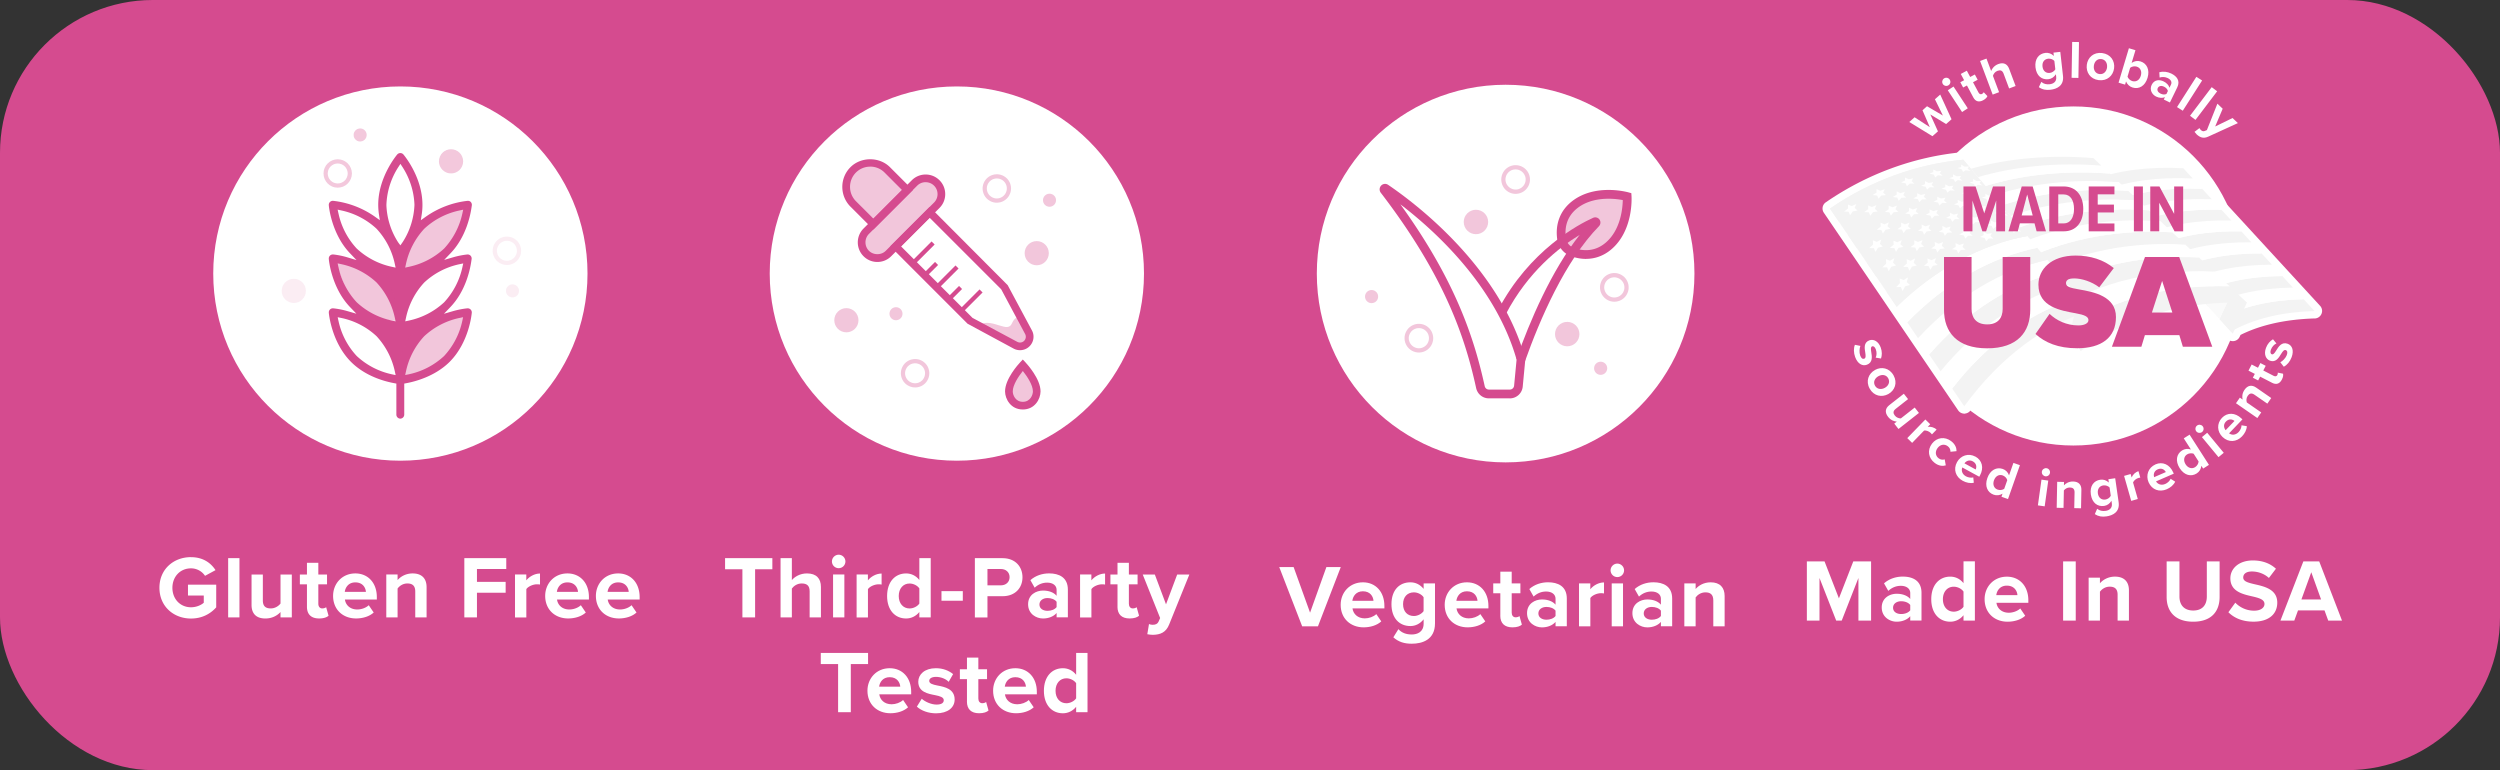 <svg xmlns="http://www.w3.org/2000/svg" id="Layer_1" data-name="Layer 1" viewBox="0 0 655.14 201.82"><rect x="0" y="0" width="655.14" height="201.82" fill="#333333" stroke="none"/><defs><style>.cls-2{opacity:.32}.cls-4,.cls-5,.cls-6,.cls-7,.cls-8{stroke-width:0}.cls-5{fill:#d54b8f}.cls-6{fill:#8d8d8c}.cls-7{fill:#806fa9}.cls-8{fill:#fff}</style></defs><rect width="655.14" height="201.82" class="cls-5" rx="40.05" ry="40.05"/><g class="cls-2"><path d="m112.6 67.09 13.52 5.7 2.74 11.6-6.48-1.33-6.76-5.61-3.02-10.36z" class="cls-7"/></g><g class="cls-2"><path d="m129.23 69.32.4-4.02 5.99-7.51 7.49-4.66h4.66l-1.55 4.04-2.56 6.76-4.29 2.92-6.31 3.11-3.83-.64z" class="cls-7"/></g><g class="cls-2"><path d="m146.58 81.41-7.36.72-6.95 5.6-3.04 7.26.39 3.41 4.72-.67 4.94-2.62 4.14-2.71 2.13-4.67 1.4-4.67-.37-1.65z" class="cls-7"/></g><path d="m341.24 164.13-6.01-15.53H339l4.31 11.95 4.28-11.95h3.77l-5.98 15.53h-4.15ZM357.16 152.6c3.35 0 5.63 2.51 5.63 6.19v.65h-8.36c.19 1.42 1.33 2.61 3.24 2.61 1.05 0 2.28-.42 3-1.12l1.3 1.91c-1.14 1.05-2.89 1.56-4.63 1.56-3.42 0-6.01-2.3-6.01-5.91 0-3.26 2.4-5.89 5.82-5.89Zm-2.77 4.84h5.54c-.07-1.07-.81-2.49-2.77-2.49-1.84 0-2.63 1.37-2.77 2.49ZM366.45 164.87c.91 1 2.1 1.4 3.52 1.4s3.1-.63 3.1-2.84v-1.14c-.88 1.12-2.09 1.77-3.47 1.77-2.82 0-4.96-1.98-4.96-5.73s2.12-5.73 4.96-5.73c1.35 0 2.56.58 3.47 1.72v-1.44h2.98v10.48c0 4.28-3.31 5.33-6.08 5.33-1.93 0-3.45-.44-4.84-1.68l1.33-2.14Zm6.61-8.36c-.49-.75-1.56-1.28-2.54-1.28-1.68 0-2.84 1.16-2.84 3.1s1.16 3.1 2.84 3.1c.98 0 2.05-.56 2.54-1.28v-3.63ZM384.42 152.6c3.35 0 5.63 2.51 5.63 6.19v.65h-8.36c.19 1.42 1.33 2.61 3.24 2.61 1.05 0 2.28-.42 3-1.12l1.3 1.91c-1.14 1.05-2.89 1.56-4.63 1.56-3.42 0-6.01-2.3-6.01-5.91 0-3.26 2.4-5.89 5.82-5.89Zm-2.77 4.84h5.54c-.07-1.07-.81-2.49-2.77-2.49-1.84 0-2.63 1.37-2.77 2.49ZM393.17 161.33v-5.87h-1.86v-2.58h1.86v-3.07h2.98v3.07h2.28v2.58h-2.28v5.08c0 .7.37 1.23 1.02 1.23.44 0 .86-.16 1.02-.33l.63 2.24c-.44.4-1.23.72-2.47.72-2.07 0-3.19-1.07-3.19-3.07ZM407.64 164.13v-1.16c-.77.91-2.1 1.44-3.56 1.44-1.79 0-3.91-1.21-3.91-3.73s2.12-3.59 3.91-3.59c1.49 0 2.82.47 3.56 1.37v-1.56c0-1.14-.98-1.89-2.47-1.89-1.21 0-2.33.44-3.28 1.33l-1.12-1.98c1.37-1.21 3.14-1.77 4.91-1.77 2.56 0 4.91 1.02 4.91 4.26v7.26h-2.96Zm0-4.1c-.49-.65-1.42-.98-2.38-.98-1.16 0-2.12.63-2.12 1.7s.96 1.65 2.12 1.65c.95 0 1.89-.33 2.38-.98v-1.4ZM413.79 164.13v-11.25h2.96v1.54c.79-1 2.19-1.79 3.59-1.79v2.89c-.21-.05-.49-.07-.81-.07-.98 0-2.28.54-2.77 1.26v7.43h-2.96ZM422.06 149.46c0-.98.82-1.77 1.77-1.77s1.77.79 1.77 1.77-.79 1.77-1.77 1.77-1.77-.79-1.77-1.77Zm.3 14.67v-11.25h2.96v11.25h-2.96ZM435.25 164.13v-1.16c-.77.91-2.1 1.44-3.56 1.44-1.79 0-3.91-1.21-3.91-3.73s2.12-3.59 3.91-3.59c1.49 0 2.82.47 3.56 1.37v-1.56c0-1.14-.98-1.89-2.47-1.89-1.21 0-2.33.44-3.28 1.33l-1.12-1.98c1.37-1.21 3.14-1.77 4.91-1.77 2.56 0 4.91 1.02 4.91 4.26v7.26h-2.96Zm0-4.1c-.49-.65-1.42-.98-2.38-.98-1.16 0-2.12.63-2.12 1.7s.96 1.65 2.12 1.65c.95 0 1.89-.33 2.38-.98v-1.4ZM448.98 164.13v-6.8c0-1.56-.81-2.1-2.07-2.1-1.16 0-2.07.65-2.56 1.33v7.57h-2.96v-11.25h2.96v1.47c.72-.86 2.1-1.75 3.94-1.75 2.47 0 3.66 1.4 3.66 3.59v7.94h-2.96Z" class="cls-8"/><circle cx="250.75" cy="71.69" r="49.04" class="cls-8"/><g class="cls-2"><circle cx="271.68" cy="66.35" r="3.17" class="cls-5"/></g><g class="cls-2"><circle cx="221.8" cy="83.92" r="3.17" class="cls-5"/></g><g class="cls-2"><path d="M239.82 101.53c-1.76 0-3.33-1.24-3.67-3.02-.19-.98.02-1.97.58-2.79a3.69 3.69 0 0 1 2.39-1.56c.99-.19 1.97.02 2.79.58.82.56 1.37 1.4 1.55 2.38.19.98-.02 1.96-.57 2.78-.56.83-1.4 1.38-2.38 1.57a4.2 4.2 0 0 1-.69.06Zm-2.59-3.23a2.622 2.622 0 0 0 3.07 2.09c.68-.13 1.28-.52 1.67-1.1s.53-1.28.4-1.96a2.59 2.59 0 0 0-1.09-1.67c-.58-.4-1.3-.53-1.96-.41-.69.13-1.29.52-1.68 1.1-.39.58-.54 1.27-.41 1.96Z" class="cls-5"/></g><g class="cls-2"><path d="M261.21 53.12c-.74 0-1.46-.22-2.08-.65-.82-.56-1.37-1.4-1.56-2.37-.39-2.02.94-3.97 2.95-4.36.99-.19 1.97.02 2.79.57.83.56 1.38 1.4 1.57 2.38.38 2.02-.95 3.97-2.96 4.36-.24.04-.47.07-.71.07Zm.02-6.35c-.17 0-.34.02-.5.05-.69.13-1.29.52-1.68 1.1s-.53 1.28-.4 1.96c.13.69.52 1.28 1.1 1.67.58.4 1.31.54 1.96.41a2.632 2.632 0 0 0 2.09-3.07 2.59 2.59 0 0 0-1.1-1.67c-.44-.3-.94-.45-1.47-.45Z" class="cls-5"/></g><g class="cls-2"><circle cx="234.8" cy="82.21" r="1.71" class="cls-5"/></g><g class="cls-2"><circle cx="275.03" cy="52.47" r="1.71" class="cls-5"/></g><g class="cls-2"><path d="M268.04 95.67s-3.67 3.92-3.65 6.91c.01 1.48 1.13 3.72 3.65 3.72s3.63-2.25 3.65-3.72c.02-2.99-3.65-6.91-3.65-6.91Z" class="cls-5"/></g><path d="M268.04 107.31c-3.18 0-4.64-2.76-4.66-4.72-.02-3.29 3.52-7.17 3.92-7.6l.73-.78.73.78c.4.44 3.94 4.31 3.92 7.6-.02 1.96-1.47 4.72-4.65 4.72Zm0-10.09c-1.11 1.38-2.65 3.67-2.64 5.36 0 .89.67 2.72 2.64 2.72s2.63-1.83 2.64-2.72c.01-1.68-1.53-3.98-2.64-5.36Z" class="cls-5"/><g class="cls-2"><path d="m237.784 49.812-8.916 8.916-5.318-5.317a6.274 6.274 0 0 1 0-8.867l.05-.05a6.274 6.274 0 0 1 8.867 0l5.317 5.318Z" class="cls-5"/></g><g class="cls-2"><rect width="26.15" height="8.26" x="223.18" y="53.06" class="cls-5" rx="4.11" ry="4.11" transform="rotate(135 236.25 57.187)"/></g><path d="M229.92 68.65c-1.37 0-2.66-.53-3.63-1.51-2-2-2-5.25 0-7.25l12.65-12.65c2-2.01 5.26-2.01 7.26 0 .97.96 1.5 2.26 1.5 3.63s-.53 2.66-1.5 3.62l-12.65 12.65c-.97.98-2.26 1.51-3.64 1.51Zm12.65-20.91c-.8 0-1.6.3-2.21.91L227.71 61.3a3.145 3.145 0 0 0 0 4.42c1.19 1.19 3.25 1.18 4.41 0l12.66-12.65c.58-.58.91-1.37.91-2.2a3.109 3.109 0 0 0-3.12-3.12Z" class="cls-5"/><path d="m228.87 60.15-6-6c-2.85-2.85-2.85-7.49 0-10.34 2.77-2.77 7.59-2.76 10.35 0l6 6-10.34 10.34Zm-.83-16.48c-1.41 0-2.74.55-3.74 1.55a5.323 5.323 0 0 0 0 7.5l4.57 4.57 7.5-7.5-4.57-4.58c-1.01-1-2.34-1.55-3.75-1.55ZM267.29 91.77c-.57 0-1.14-.14-1.65-.41l-12.09-6.53-20.26-20.27 10.34-10.34 20.44 20.51 6.35 11.85c.74 1.37.49 3.05-.62 4.16-.67.68-1.58 1.03-2.5 1.03Zm-12.42-8.46 11.71 6.27c.6.32 1.33.21 1.8-.26.47-.48.58-1.2.26-1.79l-6.27-11.72-18.74-18.74-7.5 7.5 18.74 18.75Z" class="cls-5"/><g class="cls-2"><path d="M267.32 82.93s-1.41.03-2.12 1.77c-1.13 2.75-4.7-1.2-8.33.23l9.68 5.7c.72.42 1.63.31 2.22-.28l.69-.69c.57-.57.7-1.44.32-2.15l-2.45-4.58Z" class="cls-5"/></g><path d="m251.341 81.197 5.353-5.353.799.799-5.353 5.353zM248.2 78.056l3.119-3.118.799.799L249 78.855zM241.912 71.76l3.119-3.12.799.8-3.119 3.118zM245.046 74.917l5.352-5.353.8.799-5.353 5.353zM238.774 68.627l5.353-5.353.8.799-5.354 5.353z" class="cls-5"/><path d="M194.55 161.8v-12.62h-4.54v-2.91h12.39v2.91h-4.52v12.62h-3.33ZM212.17 161.8v-6.85c0-1.56-.81-2.05-2.1-2.05-1.14 0-2.05.65-2.56 1.33v7.57h-2.96v-15.53h2.96v5.75c.72-.86 2.12-1.75 3.96-1.75 2.47 0 3.66 1.35 3.66 3.54v7.99h-2.96ZM218.01 147.13c0-.98.82-1.77 1.77-1.77s1.77.79 1.77 1.77-.79 1.77-1.77 1.77-1.77-.79-1.77-1.77Zm.3 14.67v-11.25h2.96v11.25h-2.96ZM224.48 161.8v-11.25h2.96v1.54c.79-1 2.19-1.79 3.59-1.79v2.89c-.21-.05-.49-.07-.81-.07-.98 0-2.28.54-2.77 1.26v7.43h-2.96ZM240.92 161.8v-1.42c-.88 1.09-2.12 1.7-3.47 1.7-2.84 0-4.98-2.14-4.98-5.89s2.12-5.92 4.98-5.92c1.33 0 2.58.58 3.47 1.72v-5.73h2.98v15.53h-2.98Zm0-7.61c-.51-.75-1.56-1.28-2.56-1.28-1.68 0-2.84 1.33-2.84 3.28s1.16 3.26 2.84 3.26c1 0 2.05-.54 2.56-1.28v-3.98ZM246.72 157.42v-2.51h5.59v2.51h-5.59ZM255.47 161.8v-15.53h7.26c3.38 0 5.22 2.28 5.22 5.01s-1.86 4.96-5.22 4.96h-3.96v5.57h-3.31Zm6.82-12.69h-3.52v4.28h3.52c1.3 0 2.28-.84 2.28-2.14s-.98-2.14-2.28-2.14ZM276.89 161.8v-1.16c-.77.91-2.1 1.44-3.56 1.44-1.79 0-3.91-1.21-3.91-3.73s2.12-3.59 3.91-3.59c1.49 0 2.82.47 3.56 1.37v-1.56c0-1.14-.98-1.89-2.47-1.89-1.21 0-2.33.44-3.28 1.33l-1.12-1.98c1.37-1.21 3.14-1.77 4.91-1.77 2.56 0 4.91 1.02 4.91 4.26v7.26h-2.96Zm0-4.1c-.49-.65-1.42-.98-2.38-.98-1.16 0-2.12.63-2.12 1.7s.96 1.65 2.12 1.65c.95 0 1.89-.33 2.38-.98v-1.4ZM283.04 161.8v-11.25H286v1.54c.79-1 2.19-1.79 3.59-1.79v2.89c-.21-.05-.49-.07-.81-.07-.98 0-2.28.54-2.77 1.26v7.43h-2.96ZM292.85 159v-5.87h-1.86v-2.58h1.86v-3.07h2.98v3.07h2.28v2.58h-2.28v5.08c0 .7.37 1.23 1.02 1.23.44 0 .86-.16 1.02-.33l.63 2.24c-.44.4-1.23.72-2.47.72-2.07 0-3.19-1.07-3.19-3.07ZM301.11 163.54c.26.12.65.19.93.19.77 0 1.28-.21 1.56-.81l.42-.96-4.56-11.41h3.17l2.93 7.82 2.93-7.82h3.19l-5.29 13.09c-.84 2.12-2.33 2.68-4.26 2.72-.35 0-1.09-.07-1.47-.16l.44-2.65ZM219.63 186.64v-12.62h-4.54v-2.91h12.39v2.91h-4.52v12.62h-3.33ZM233.15 175.11c3.35 0 5.63 2.51 5.63 6.19v.65h-8.36c.19 1.42 1.33 2.61 3.24 2.61 1.05 0 2.28-.42 3-1.12l1.3 1.91c-1.14 1.05-2.89 1.56-4.63 1.56-3.42 0-6.01-2.3-6.01-5.91 0-3.26 2.4-5.89 5.82-5.89Zm-2.77 4.84h5.54c-.07-1.07-.81-2.49-2.77-2.49-1.84 0-2.63 1.37-2.77 2.49ZM241.54 183.1c.82.77 2.49 1.54 3.89 1.54 1.28 0 1.89-.44 1.89-1.14 0-.79-.98-1.07-2.26-1.33-1.93-.37-4.42-.84-4.42-3.52 0-1.89 1.65-3.54 4.61-3.54 1.91 0 3.42.65 4.52 1.54l-1.16 2.03c-.68-.72-1.96-1.3-3.33-1.3-1.07 0-1.77.4-1.77 1.05 0 .7.88.96 2.14 1.21 1.93.37 4.52.88 4.52 3.68 0 2.07-1.75 3.61-4.87 3.61-1.96 0-3.84-.65-5.03-1.75l1.28-2.07ZM253.4 183.84v-5.87h-1.86v-2.58h1.86v-3.07h2.98v3.07h2.28v2.58h-2.28v5.08c0 .7.37 1.23 1.02 1.23.44 0 .86-.16 1.02-.33l.63 2.24c-.44.4-1.23.72-2.47.72-2.07 0-3.19-1.07-3.19-3.07ZM266.08 175.11c3.35 0 5.63 2.51 5.63 6.19v.65h-8.36c.19 1.42 1.33 2.61 3.24 2.61 1.05 0 2.28-.42 3-1.12l1.3 1.91c-1.14 1.05-2.89 1.56-4.63 1.56-3.42 0-6.01-2.3-6.01-5.91 0-3.26 2.4-5.89 5.82-5.89Zm-2.77 4.84h5.54c-.07-1.07-.81-2.49-2.77-2.49-1.84 0-2.63 1.37-2.77 2.49ZM282.01 186.64v-1.42c-.88 1.09-2.12 1.7-3.47 1.7-2.84 0-4.98-2.14-4.98-5.89s2.12-5.92 4.98-5.92c1.33 0 2.58.58 3.47 1.72v-5.73h2.98v15.53h-2.98Zm0-7.61c-.51-.75-1.56-1.28-2.56-1.28-1.68 0-2.84 1.33-2.84 3.28s1.16 3.26 2.84 3.26c1 0 2.05-.54 2.56-1.28v-3.98ZM487.53 90.64c-.26.62-.34 1.74-.05 2.53.27.73.65.98 1.05.83.45-.17.4-.78.28-1.56-.2-1.18-.46-2.69 1.06-3.25 1.07-.4 2.36.19 2.98 1.87.4 1.08.35 2.08.08 2.89l-1.4-.23c.27-.54.33-1.39.04-2.17-.23-.61-.6-.92-.97-.78-.4.15-.35.71-.23 1.47.2 1.18.45 2.75-1.13 3.34-1.18.44-2.42-.23-3.08-2-.41-1.11-.44-2.32-.07-3.22l1.45.29ZM491.35 96.95c1.69-.94 3.78-.54 4.87 1.42 1.09 1.97.32 3.95-1.37 4.89-1.7.94-3.79.55-4.89-1.42-1.09-1.96-.31-3.94 1.39-4.88Zm2.59 4.68c.93-.51 1.42-1.51.88-2.49-.54-.98-1.64-1.07-2.57-.56-.94.52-1.44 1.51-.9 2.48.54.97 1.65 1.09 2.59.57ZM496.39 111.01l.68-.53c-.7-.04-1.6-.37-2.29-1.25-.92-1.18-.72-2.24.32-3.06l3.81-2.99 1.11 1.41-3.25 2.56c-.74.58-.68 1.17-.21 1.76.43.54 1.07.74 1.57.74l3.63-2.85 1.11 1.41-5.36 4.21-1.11-1.41ZM499.8 114.82l4.75-4.89 1.28 1.25-.65.67c.77-.1 1.71.14 2.32.73l-1.22 1.25c-.07-.11-.18-.24-.33-.38-.42-.41-1.22-.73-1.73-.62l-3.13 3.23-1.28-1.25ZM511.32 115.61c1.11.84 1.42 1.84 1.4 2.62l-1.59.16c.02-.57-.21-1.08-.7-1.45-.87-.66-1.95-.49-2.67.46-.71.95-.59 2.05.27 2.7.5.38 1.06.45 1.59.28l.28 1.57c-.74.23-1.78.21-2.9-.64-1.68-1.27-1.99-3.36-.72-5.04 1.26-1.66 3.36-1.93 5.03-.67ZM517.67 119.65c1.78.97 2.27 2.97 1.2 4.93l-.19.35-4.45-2.43c-.31.81-.05 1.77.96 2.33.56.3 1.34.44 1.92.28l.14 1.39c-.91.23-1.99 0-2.92-.51-1.82-.99-2.53-2.97-1.48-4.89.95-1.73 2.99-2.44 4.81-1.44Zm-2.88 1.77 2.95 1.61c.27-.59.29-1.56-.75-2.13-.98-.53-1.8-.03-2.2.52ZM524.49 130.18l.29-.81c-.73.45-1.55.54-2.32.27-1.62-.57-2.42-2.23-1.66-4.37.74-2.1 2.4-2.95 4.04-2.38.76.27 1.36.85 1.64 1.68l1.15-3.27 1.7.6-3.12 8.88-1.7-.6Zm1.53-4.35c-.14-.53-.63-1.04-1.21-1.25-.96-.34-1.89.19-2.28 1.3-.39 1.1 0 2.1.97 2.43.57.2 1.28.11 1.72-.22l.8-2.28ZM534.04 132.44l.94-6.75 1.78.25-.94 6.75-1.77-.25Zm1.04-8.83c.08-.59.64-.99 1.21-.92.59.08 1 .62.92 1.21-.08.59-.62 1-1.21.92-.57-.08-1-.62-.92-1.21ZM543.57 133.16l.08-4.12c.02-.95-.47-1.28-1.23-1.29-.71-.01-1.26.37-1.57.77l-.09 4.58-1.79-.03.13-6.81 1.79.04-.02.89c.45-.51 1.29-1.03 2.4-1.01 1.5.03 2.2.89 2.17 2.21l-.09 4.81-1.79-.04ZM549.58 133.33c.63.52 1.38.66 2.23.54s1.8-.64 1.61-1.97l-.1-.68c-.43.75-1.1 1.24-1.93 1.36-1.69.24-3.14-.76-3.47-3.01-.32-2.21.78-3.62 2.48-3.86.81-.12 1.58.13 2.23.74l-.12-.87 1.79-.26.9 6.28c.37 2.57-1.52 3.48-3.19 3.72-1.16.17-2.1.03-3.05-.59l.61-1.4Zm3.25-5.58c-.36-.4-1.05-.63-1.63-.55-1.01.14-1.6.94-1.44 2.1.17 1.16.96 1.76 1.97 1.61.59-.08 1.18-.51 1.41-.99l-.31-2.18ZM558.5 131.26l-1.87-6.55 1.72-.49.26.9c.29-.72.98-1.41 1.79-1.64l.48 1.68c-.13 0-.3.04-.49.09-.57.16-1.24.69-1.41 1.19l1.24 4.33-1.72.49ZM564.86 121.69c1.86-.81 3.74.04 4.63 2.08l.16.36-4.65 2.02c.45.75 1.37 1.13 2.43.67.58-.25 1.17-.79 1.4-1.35l1.19.75c-.38.86-1.23 1.57-2.2 1.99-1.9.83-3.9.17-4.77-1.83-.79-1.81-.09-3.85 1.81-4.68Zm-.37 3.36 3.08-1.34c-.3-.58-1.06-1.19-2.14-.71-1.02.44-1.13 1.4-.94 2.05ZM577.34 122.78l-.46-.72c-.09.85-.52 1.56-1.21 2-1.45.93-3.24.54-4.47-1.37-1.2-1.88-.85-3.71.61-4.64.68-.43 1.51-.55 2.33-.26l-1.87-2.92 1.52-.97 5.08 7.92-1.52.97Zm-2.49-3.88c-.5-.21-1.21-.14-1.72.18-.85.55-1.01 1.61-.38 2.6s1.66 1.28 2.51.73c.51-.33.87-.94.89-1.49l-1.3-2.03ZM575.57 113.06c-.38-.46-.3-1.14.14-1.51.46-.38 1.13-.31 1.51.14.38.46.31 1.13-.14 1.51-.45.37-1.13.31-1.51-.14Zm5.8 6.74-4.34-5.25 1.38-1.14 4.34 5.25-1.38 1.14ZM582.28 109.5c1.4-1.47 3.46-1.41 5.07.13l.29.27-3.5 3.66c.7.51 1.7.51 2.5-.33.44-.46.77-1.17.77-1.78l1.38.23c-.02.94-.53 1.92-1.26 2.68-1.43 1.5-3.53 1.66-5.1.15-1.43-1.37-1.58-3.52-.14-5.02Zm.96 3.24 2.32-2.43c-.5-.42-1.43-.69-2.25.17-.77.8-.5 1.73-.07 2.26ZM594.17 105.78l-3.39-2.35c-.78-.54-1.33-.32-1.76.31-.4.58-.39 1.26-.22 1.73l3.77 2.61-1.02 1.47-5.6-3.88 1.02-1.47.73.51c-.18-.66-.15-1.65.49-2.56.85-1.23 1.96-1.34 3.05-.58l3.95 2.74-1.02 1.47ZM595.44 100.33l-3.16-1.63-.52 1-1.39-.72.52-1-1.66-.85.83-1.61 1.66.85.63-1.23 1.39.72-.63 1.23 2.73 1.41c.38.19.77.14.95-.21.12-.24.15-.51.11-.64l1.38.28c.09.35.05.87-.3 1.53-.57 1.12-1.46 1.42-2.54.87ZM597.56 94.94c.61-.3 1.4-1.09 1.7-1.88.27-.73.15-1.16-.25-1.31-.45-.17-.81.33-1.23 1-.62 1.02-1.41 2.33-2.93 1.77-1.07-.4-1.66-1.69-1.03-3.37.4-1.08 1.09-1.8 1.83-2.24l.9 1.09c-.55.23-1.15.83-1.44 1.61-.23.61-.15 1.09.22 1.23.4.15.73-.3 1.14-.96.62-1.02 1.46-2.38 3.04-1.79 1.18.44 1.68 1.75 1.02 3.53-.41 1.11-1.18 2.04-2.05 2.48l-.91-1.17ZM510 32.51l-4.15-2.52 2 4.43-1.44 1.27-6.07-3.72 1.39-1.24 3.99 2.59-1.92-4.42 1.19-1.06 4.16 2.44-2.09-4.27 1.39-1.23 2.96 6.47-1.42 1.26ZM509.14 22.03c-.33-.5-.17-1.17.31-1.48.5-.33 1.16-.19 1.48.31.33.5.19 1.16-.31 1.48-.48.32-1.16.19-1.48-.31Zm5.03 7.33-3.74-5.7 1.5-.98 3.74 5.7-1.5.98ZM517.12 25.54l-1.67-3.14-1 .53-.74-1.38 1-.53-.88-1.64 1.59-.85.88 1.64 1.22-.65.74 1.38-1.22.65 1.45 2.71c.2.37.55.55.9.37.24-.13.41-.33.45-.47l.97 1.02c-.12.34-.45.74-1.11 1.09-1.11.59-2.01.34-2.58-.73ZM526.5 23.18l-1.45-3.89c-.33-.88-.9-.99-1.62-.72-.65.24-1.02.81-1.17 1.3l1.61 4.29-1.68.63-3.3-8.81 1.68-.63 1.22 3.26c.23-.64.83-1.44 1.88-1.83 1.4-.52 2.36 0 2.83 1.23l1.7 4.53-1.68.63ZM534.96 21.47c.61.54 1.36.7 2.21.6s1.82-.59 1.67-1.92l-.08-.69c-.46.73-1.14 1.21-1.97 1.3-1.7.19-3.12-.85-3.38-3.11-.25-2.22.89-3.59 2.6-3.79.81-.09 1.58.18 2.21.8l-.1-.87 1.79-.2.71 6.31c.29 2.58-1.63 3.44-3.3 3.62-1.16.13-2.11-.03-3.03-.68l.65-1.38Zm3.41-5.49c-.34-.42-1.03-.67-1.62-.6-1.01.11-1.63.89-1.5 2.06.13 1.16.91 1.79 1.92 1.67.59-.07 1.2-.48 1.44-.94l-.25-2.19ZM542.87 20.39l.15-9.4 1.79.03-.15 9.4-1.79-.03ZM546.86 16.98c.24-1.92 1.79-3.37 4.02-3.08 2.24.29 3.38 2.08 3.13 4-.25 1.93-1.8 3.38-4.04 3.1-2.22-.28-3.36-2.08-3.11-4.01Zm5.3.68c.13-1.05-.38-2.04-1.48-2.18-1.11-.14-1.84.69-1.97 1.74-.14 1.06.36 2.05 1.47 2.19 1.11.14 1.85-.69 1.99-1.75ZM555.18 21.66l2.71-9.02 1.72.52-1 3.33c.71-.51 1.54-.63 2.31-.4 1.66.5 2.5 2.17 1.86 4.3-.65 2.18-2.27 3.05-3.92 2.55-.78-.24-1.39-.8-1.72-1.59l-.25.83-1.72-.52Zm2.35-1.58c.16.5.7 1.01 1.25 1.17 1 .3 1.89-.26 2.23-1.39.34-1.14-.09-2.11-1.09-2.41-.55-.17-1.29-.03-1.7.32l-.69 2.31ZM567.03 26.09l.31-.63c-.66.29-1.53.23-2.33-.16-.98-.48-1.81-1.7-1.15-3.07.7-1.43 2.1-1.39 3.08-.92.81.39 1.41 1 1.58 1.69l.41-.85c.3-.62-.03-1.29-.85-1.68-.66-.32-1.39-.38-2.14-.15l-.08-1.38c1.07-.3 2.18-.13 3.15.34 1.4.68 2.41 1.86 1.55 3.62l-1.92 3.96-1.61-.78Zm1.08-2.23c-.09-.48-.52-.91-1.04-1.16-.63-.31-1.32-.22-1.61.37-.28.57.08 1.15.72 1.46.52.25 1.11.32 1.55.1l.37-.76ZM570.5 28.06l5.07-7.93 1.51.96-5.07 7.93-1.51-.96ZM573.91 30.34l5.68-7.5 1.43 1.08-5.68 7.5-1.43-1.08ZM576.39 33.57c.06.16.21.35.33.47.34.32.65.44 1.03.29l.58-.24 2.75-6.92 1.39 1.32-1.97 4.66 4.55-2.22 1.4 1.33-7.78 3.55c-1.25.58-2.14.21-3.01-.58-.15-.15-.45-.49-.58-.68l1.3-.98Z" class="cls-8"/><circle cx="543.34" cy="72.32" r="44.43" class="cls-8"/><path d="M514.97 108.4h-.22c-.64-.01-1.24-.33-1.6-.86l-35.2-51.79c-.61-.9-.38-2.12.51-2.73 10.75-7.41 23.12-11.95 35.79-13.14h.1c.64-.07 1.28.19 1.69.69l1.18 1.41c4.39-1.17 9.07-1.99 13.93-2.45 5.72-.54 11.65-.56 17.62-.08.45.04.87.22 1.19.53l3.73 3.51c2.37-.55 4.9-.95 7.55-1.2 3.49-.33 7.2-.39 11.04-.18.52.03 1 .26 1.35.64l2.45 2.67 5 5.44 5.12 5.58 5.25 5.71 2.67 2.91 2.71 2.94 2.74 2.98 5.58 6.07 2.85 3.1c.52.57.67 1.39.36 2.1-.28.67-.91 1.13-1.63 1.2h-.13c-1.39.04-2.77.12-4.1.25-5.89.55-11.06 1.92-15.36 4.07l-.22.48c-.28.61-.84 1.03-1.5 1.13-.04 0-.08.01-.12.01-.62.06-1.23-.18-1.65-.65l-3.47-3.86-2.91-3.19c-11.54 1.34-21.9 5.32-30.8 11.83a1.965 1.965 0 0 1-1.55.34c-.54-.11-1.01-.44-1.3-.92l-2.61-4.34c-.09-.1-.17-.21-.24-.32l-.93-1.55c-8.65 4.47-16.74 11.64-23.47 20.84-.34.46-.85.75-1.41.8Z" class="cls-8"/><g style="opacity:.05"><path d="M606.53 81.51c-8.48.23-16.04 2.03-21.9 5.37-1-1.1-2-2.2-3-3.29 5.91-3.28 13.53-5.01 22.06-5.18l2.84 3.1Z" class="cls-4"/><path d="M603.69 78.41c-8.53.17-16.14 1.9-22.06 5.18-.99-1.09-1.98-2.17-2.96-3.24 5.96-3.21 13.63-4.88 22.21-4.99l2.81 3.05Z" class="cls-8"/><path d="M600.88 75.36c-8.58.11-16.24 1.78-22.21 4.99l-2.93-3.2c6.02-3.14 13.74-4.75 22.36-4.81l2.77 3.02Z" class="cls-4"/><path d="M598.1 72.34c-8.62.05-16.34 1.66-22.36 4.81l-2.89-3.16c6.07-3.08 13.85-4.63 22.51-4.62l2.74 2.98Z" class="cls-8"/><path d="M595.37 69.36c-8.67 0-16.44 1.54-22.51 4.62-.95-1.05-1.91-2.09-2.85-3.13 6.12-3.02 13.95-4.5 22.66-4.44l2.71 2.94Z" class="cls-4"/><path d="M592.66 66.41c-8.71-.06-16.54 1.42-22.66 4.44l-2.82-3.09c6.17-2.96 14.05-4.38 22.81-4.26l2.67 2.91Z" class="cls-8"/><path d="M589.99 63.5c-8.75-.12-16.63 1.31-22.81 4.26-.93-1.02-1.86-2.04-2.79-3.05 6.22-2.9 14.16-4.26 22.95-4.09l2.64 2.87Z" class="cls-4"/><path d="M587.35 60.63c-8.79-.17-16.73 1.2-22.95 4.09-.92-1.01-1.84-2.01-2.75-3.01 6.27-2.84 14.25-4.14 23.09-3.92l2.61 2.84Z" class="cls-8"/><path d="M584.74 57.79c-8.84-.22-16.82 1.08-23.09 3.92-.91-1-1.82-1.99-2.72-2.98 6.32-2.78 14.35-4.03 23.23-3.75l2.58 2.81Z" class="cls-4"/><path d="M582.16 54.98c-8.88-.28-16.91.97-23.23 3.75-.9-.98-1.79-1.96-2.68-2.94 6.36-2.72 14.45-3.91 23.37-3.58l2.54 2.77Z" class="cls-8"/><path d="M579.62 52.21c-8.92-.33-17.01.86-23.37 3.58-.89-.97-1.77-1.94-2.65-2.9 6.41-2.66 14.55-3.8 23.5-3.41l2.52 2.74Z" class="cls-4"/><path d="M577.1 49.48c-8.96-.39-17.09.75-23.5 3.41-.88-.96-1.75-1.92-2.62-2.87 6.46-2.61 14.64-3.68 23.63-3.25l2.49 2.71Z" class="cls-8"/><path d="M574.61 46.77c-8.99-.43-17.18.64-23.63 3.25-.87-.95-1.73-1.89-2.59-2.84 6.5-2.55 14.74-3.57 23.77-3.09l2.45 2.67ZM588.82 79.29l-3.72 8.17-3.47-3.87 2.99-6.4 4.2 2.1z" class="cls-4"/><path d="m584.86 76.64-3.23 6.95-3.6-3.94 3.05-6.05 3.78 3.04z" class="cls-6"/><path d="M545.29 91.97c12.54-9.17 27.48-13.17 43.53-12.67-1.54-1.45-3.05-2.87-4.51-4.25-15.52-.57-30.1 2.98-42.45 11.22 1.11 1.84 2.25 3.74 3.44 5.7Z" class="cls-4"/><path d="M541.86 86.27c12.35-8.24 26.93-11.79 42.45-11.22-1.43-1.34-2.82-2.66-4.18-3.93-15.02-.64-29.26 2.52-41.4 9.96 1.01 1.68 2.06 3.41 3.13 5.2Z" class="cls-8"/><path d="M538.72 81.07c12.15-7.44 26.38-10.59 41.4-9.96-1.33-1.25-2.62-2.47-3.88-3.66-14.56-.69-28.45 2.12-40.39 8.85.93 1.54 1.89 3.13 2.87 4.76Z" class="cls-4"/><path d="M535.85 76.31c11.93-6.73 25.83-9.54 40.39-8.85-1.23-1.16-2.44-2.3-3.62-3.4-14.12-.73-27.69 1.78-39.41 7.88.86 1.42 1.73 2.88 2.64 4.38Z" class="cls-8"/><path d="M533.22 71.93c11.72-6.11 25.29-8.61 39.41-7.88-1.15-1.08-2.28-2.14-3.38-3.18-13.71-.77-26.96 1.47-38.46 7.03.79 1.31 1.6 2.65 2.43 4.04Z" class="cls-4"/><path d="M530.78 67.9c11.5-5.55 24.75-7.79 38.46-7.03-1.08-1.01-2.13-2.01-3.16-2.98-13.32-.8-26.26 1.2-37.55 6.27.73 1.21 1.48 2.46 2.25 3.73Z" class="cls-8"/><path d="M528.53 64.16c11.29-5.07 24.23-7.06 37.55-6.27l-2.97-2.79c-12.95-.82-25.6.96-36.67 5.59.68 1.13 1.38 2.28 2.09 3.46Z" class="cls-4"/><path d="M526.44 60.7c11.07-4.63 23.72-6.41 36.67-5.59-.95-.89-1.88-1.77-2.79-2.62-12.6-.84-24.97.75-35.83 4.99.63 1.05 1.28 2.12 1.94 3.22Z" class="cls-8"/><path d="M524.5 57.48c10.86-4.24 23.23-5.83 35.83-4.99-.89-.84-1.77-1.66-2.62-2.47-12.27-.86-24.37.56-35.02 4.45l1.81 3.01Z" class="cls-4"/><path d="M522.69 54.47c10.65-3.89 22.74-5.31 35.02-4.45l-2.48-2.33c-11.96-.87-23.79.39-34.24 3.97.55.92 1.12 1.85 1.69 2.81Z" class="cls-8"/><path d="M520.99 51.66c10.45-3.58 22.28-4.84 34.24-3.97-.79-.75-1.57-1.48-2.34-2.2-11.66-.88-23.24.24-33.49 3.54.52.86 1.05 1.74 1.59 2.63Z" class="cls-4"/><path d="M519.4 49.02c10.25-3.29 21.83-4.42 33.49-3.54-.75-.71-1.49-1.4-2.21-2.08-11.38-.89-22.71.11-32.77 3.15.49.81.98 1.63 1.49 2.47Z" class="cls-8"/><path d="M516.51 44.22c.46.76.93 1.54 1.4 2.33 10.06-3.04 21.39-4.04 32.77-3.15-.71-.67-1.41-1.33-2.1-1.97-11.11-.9-22.2-.01-32.07 2.79ZM547.72 81.43l-2.43 10.54-2.81-4.67.92-5.86 4.32-.01z" class="cls-4"/><path d="m544.47 78.88-2.04 8.43-2.74-4.55.96-5.72 3.82 1.84z" class="cls-6"/><path d="M544.82 77.99c.96 1.14 1.92 2.29 2.89 3.45-11.78 3.56-23.4 11.94-32.97 25.02-1.06-1.56-2.11-3.11-3.15-4.64 9.72-12.53 21.43-20.51 33.23-23.82Z" class="cls-4"/><path d="m541.99 74.61 2.83 3.37c-11.81 3.32-23.51 11.3-33.23 23.82-1.03-1.52-2.05-3.02-3.07-4.51 9.85-12 21.64-19.59 33.47-22.68Z" class="cls-8"/><path d="M539.23 71.31c.92 1.09 1.84 2.19 2.77 3.3-11.83 3.09-23.61 10.69-33.47 22.68-1-1.48-2-2.94-2.99-4.39 9.98-11.49 21.84-18.72 33.69-21.59Z" class="cls-4"/><path d="M536.52 68.09c.9 1.07 1.8 2.14 2.71 3.23-11.85 2.87-23.71 10.1-33.69 21.59-.98-1.44-1.95-2.86-2.91-4.28 10.09-11 22.02-17.88 33.88-20.54Z" class="cls-8"/><path d="m533.86 64.93 2.65 3.16c-11.87 2.66-23.79 9.54-33.88 20.54-.95-1.4-1.9-2.79-2.83-4.17 10.2-10.54 22.18-17.08 34.06-19.53Z" class="cls-4"/><path d="M531.27 61.83c.86 1.02 1.73 2.06 2.6 3.1-11.88 2.46-23.86 9-34.06 19.53-.93-1.37-1.85-2.72-2.76-4.06 10.3-10.09 22.34-16.31 34.22-18.57Z" class="cls-8"/><path d="M528.72 58.8c.84 1 1.69 2.01 2.54 3.03-11.89 2.26-23.93 8.48-34.22 18.57-.9-1.33-1.8-2.65-2.69-3.96 10.39-9.66 22.47-15.57 34.37-17.64Z" class="cls-4"/><path d="M526.23 55.83c.83.98 1.66 1.97 2.49 2.97-11.9 2.07-23.98 7.98-34.37 17.64-.88-1.3-1.76-2.58-2.62-3.86 10.47-9.25 22.6-14.86 34.5-16.75Z" class="cls-8"/><path d="M523.79 52.92c.81.96 1.62 1.93 2.44 2.91-11.9 1.9-24.03 7.5-34.5 16.75-.86-1.26-1.71-2.52-2.56-3.76 10.55-8.86 22.71-14.18 34.62-15.9Z" class="cls-4"/><path d="M521.4 50.07c.79.94 1.59 1.89 2.39 2.85-11.9 1.72-24.07 7.04-34.62 15.9-.84-1.23-1.67-2.46-2.49-3.67 10.62-8.48 22.82-13.52 34.72-15.08Z" class="cls-8"/><path d="M519.05 47.28c.78.92 1.56 1.86 2.34 2.79-11.9 1.56-24.1 6.6-34.72 15.08-.82-1.2-1.63-2.4-2.43-3.58 10.68-8.12 22.91-12.9 34.81-14.29Z" class="cls-4"/><path d="M516.75 44.54c.76.91 1.53 1.82 2.3 2.74-11.9 1.4-24.13 6.17-34.81 14.29-.8-1.17-1.59-2.34-2.38-3.5 10.74-7.77 23-12.29 34.88-13.54Z" class="cls-8"/><path d="M479.55 54.66c10.79-7.44 23.07-11.71 34.95-12.81.75.89 1.5 1.78 2.25 2.69-11.89 1.24-24.15 5.76-34.88 13.54-.78-1.15-1.55-2.28-2.32-3.41Z" class="cls-4"/><path d="M479.55 54.66c10.79-7.44 23.07-11.71 34.95-12.81 5.33 6.35 10.91 13 16.77 19.98-11.89 2.26-23.93 8.48-34.22 18.57-6.17-9.08-11.99-17.64-17.49-25.74Z" class="cls-4"/><path d="M484.26 53.6c.33.14.66.27.99.41.39-.19.78-.37 1.18-.55-.14.34-.27.68-.4 1.03.25.22.49.45.74.67l-1.24.24c-.24.33-.48.67-.71 1.01-.12-.31-.25-.61-.37-.92-.39-.02-.79-.03-1.18-.05.34-.28.67-.55 1.01-.82V53.6ZM491.74 49.55c.33.15.66.29.99.44.39-.14.78-.27 1.18-.4-.14.29-.27.59-.41.88.24.22.49.43.74.65l-1.24.12-.72.84-.36-.84c-.39-.05-.79-.09-1.18-.13.34-.22.68-.44 1.02-.65v-.91ZM499.21 46.51c.33.16.65.31.98.47.39-.09.78-.18 1.17-.26-.14.25-.27.5-.41.76l.73.64h-1.23l-.72.69-.36-.78c-.39-.07-.78-.14-1.18-.21.34-.17.68-.34 1.02-.5v-.81ZM506.62 44.4c.32.17.65.33.97.5.38-.05.77-.09 1.15-.14-.13.21-.26.42-.4.64.24.21.48.42.73.63-.41-.03-.81-.07-1.22-.1-.24.18-.47.37-.71.56l-.36-.72c-.39-.1-.78-.19-1.16-.28.33-.13.67-.25 1-.37v-.72ZM513.9 43.13c.32.18.64.35.96.53.38 0 .76-.02 1.14-.02-.13.18-.26.36-.38.54l.72.63c-.4-.07-.8-.13-1.2-.19-.23.14-.46.29-.69.44-.12-.23-.24-.45-.36-.68-.38-.12-.77-.24-1.15-.35l.99-.24c0-.22 0-.43-.01-.65ZM489.55 53.82c.33.14.66.28.99.43.39-.17.78-.33 1.18-.49-.13.32-.27.65-.4.98.25.22.5.45.75.67-.42.06-.83.13-1.24.19-.24.31-.48.63-.71.95-.12-.3-.25-.6-.37-.9-.4-.03-.79-.06-1.19-.08.34-.26.67-.51 1.01-.76 0-.33-.01-.66-.01-.99ZM497.02 50.15c.33.15.66.3.99.46.39-.12.78-.23 1.17-.34-.13.28-.27.56-.4.84.25.22.49.44.74.65-.41.02-.83.05-1.24.07-.24.26-.48.52-.72.79-.12-.28-.25-.55-.37-.83-.4-.06-.79-.11-1.18-.17l1.02-.6v-.88ZM504.46 47.46c.33.16.65.32.98.49.39-.07.78-.14 1.16-.21-.13.24-.26.47-.4.72.24.21.49.43.74.64-.41-.01-.82-.03-1.23-.04-.24.21-.47.43-.71.64-.12-.26-.24-.51-.37-.76-.39-.08-.78-.16-1.18-.24.34-.15.67-.3 1.01-.45 0-.26 0-.52-.01-.78ZM511.8 45.68c.32.17.65.34.97.52l1.15-.09-.39.6c.24.21.49.42.73.63-.41-.05-.81-.09-1.21-.14-.23.17-.47.34-.7.51-.12-.24-.24-.48-.37-.71-.39-.11-.78-.21-1.16-.31.33-.11.66-.21.99-.32 0-.23-.01-.47-.02-.7ZM494.93 53.88c.33.15.67.3 1 .44.39-.15.78-.29 1.18-.43l-.39.93c.25.22.5.45.75.67-.42.04-.83.09-1.25.14-.24.29-.47.59-.71.89-.13-.29-.25-.58-.38-.87l-1.19-.12c.34-.24.67-.47 1.01-.7 0-.32-.01-.63-.02-.95ZM502.38 50.62c.33.16.66.32.99.47.39-.1.78-.19 1.17-.29-.13.26-.26.53-.39.79.25.22.5.44.75.65-.41 0-.83.01-1.24.02-.24.24-.47.48-.71.73-.13-.27-.25-.54-.37-.81-.4-.07-.79-.14-1.18-.2.34-.18.67-.36 1.01-.54 0-.28-.01-.56-.02-.84ZM509.76 48.32c.33.17.66.34.98.5.38-.06.77-.11 1.16-.16-.13.22-.26.45-.39.67.25.21.49.43.74.64-.41-.03-.82-.06-1.23-.08-.23.19-.47.39-.7.59-.12-.25-.25-.5-.37-.75-.39-.09-.78-.19-1.17-.28.33-.13.67-.27 1-.39 0-.25-.01-.5-.02-.75ZM517.04 46.91c.32.18.65.36.97.54.38-.02.76-.03 1.14-.04-.12.19-.25.37-.37.56.25.21.49.43.74.64l-1.21-.18c-.23.15-.46.31-.69.46-.12-.23-.25-.47-.37-.7-.39-.12-.77-.23-1.16-.35.33-.09.65-.18.98-.26 0-.22-.02-.45-.03-.67ZM492.81 58.36c.34.14.67.29 1.01.43.39-.18.78-.36 1.17-.53-.13.34-.26.68-.38 1.03.25.23.51.46.76.69-.42.07-.83.14-1.25.22-.23.33-.47.66-.7 1l-.39-.93c-.4-.02-.8-.05-1.2-.07.33-.27.67-.54 1.01-.81l-.03-1.03ZM500.25 54.43c.33.15.67.31 1 .46.39-.13.78-.25 1.17-.37-.13.29-.26.58-.39.88.25.22.5.45.76.67l-1.24.09c-.24.27-.47.55-.7.83-.13-.29-.26-.57-.39-.86-.4-.05-.8-.1-1.19-.16.34-.22.67-.43 1.01-.64 0-.31-.02-.61-.03-.91ZM507.66 51.54c.33.16.66.33 1 .49.39-.08.78-.16 1.16-.24-.13.25-.26.5-.38.75l.75.66c-.41 0-.82-.02-1.24-.02-.23.22-.47.45-.7.68-.13-.26-.26-.53-.38-.79-.4-.08-.79-.16-1.18-.23.33-.16.67-.33 1-.48 0-.27-.02-.54-.03-.81ZM514.99 49.58c.33.17.66.35.99.52.38-.04.77-.08 1.15-.11-.12.21-.25.42-.37.63.25.22.5.43.75.65-.41-.04-.81-.09-1.22-.13l-.69.54c-.13-.25-.25-.49-.38-.74-.39-.1-.78-.21-1.17-.31.33-.12.66-.23.99-.34l-.03-.72ZM490.81 62.97l1.02.42 1.17-.63c-.12.37-.25.75-.37 1.13.26.24.52.47.77.71-.42.1-.83.19-1.25.3-.23.37-.46.74-.68 1.12-.14-.33-.27-.66-.41-.99-.4 0-.8-.01-1.2-.02l.99-.93c-.02-.37-.03-.74-.05-1.11ZM498.21 58.35c.34.15.67.3 1.01.45.39-.16.78-.31 1.17-.46-.13.32-.25.64-.38.97.26.23.51.46.77.69-.42.05-.83.11-1.25.16-.23.31-.47.62-.7.93-.13-.3-.27-.61-.4-.91-.4-.04-.8-.07-1.2-.11.33-.25.67-.5 1-.74-.01-.33-.03-.66-.04-.99ZM505.63 54.85c.33.16.67.32 1.01.48.39-.11.78-.21 1.17-.32-.13.27-.25.55-.38.83l.76.67c-.41.01-.83.03-1.24.04-.23.25-.47.51-.7.77-.13-.28-.26-.56-.39-.83-.4-.07-.8-.13-1.19-.19.33-.19.67-.39 1-.57l-.03-.88ZM513 52.36c.33.17.66.34 1 .51l1.16-.18c-.12.23-.25.47-.37.7.25.22.5.44.76.66-.41-.02-.82-.05-1.23-.07-.23.2-.46.41-.69.62-.13-.26-.26-.52-.39-.77l-1.18-.27c.33-.14.66-.29.99-.42-.01-.26-.02-.52-.04-.78ZM520.27 50.78l.99.54c.38-.02.76-.04 1.14-.05-.12.19-.24.39-.36.59l.75.66c-.41-.06-.81-.12-1.22-.17-.23.16-.45.32-.68.49l-.39-.72c-.39-.12-.78-.23-1.17-.35.33-.1.65-.2.98-.29-.01-.23-.03-.47-.04-.7ZM496.17 63.06c.34.14.68.29 1.02.43l1.17-.57L498 64c.26.24.52.47.78.71l-1.25.24c-.23.35-.46.7-.68 1.05-.14-.32-.28-.65-.41-.97-.4-.02-.8-.04-1.2-.05.33-.29.66-.58 1-.86-.02-.36-.04-.72-.05-1.07ZM503.57 58.85c.34.15.68.31 1.02.47.39-.14.78-.27 1.17-.41-.12.3-.25.61-.37.92.26.23.52.46.77.69-.42.04-.83.07-1.25.11l-.69.87c-.14-.3-.27-.59-.4-.89-.4-.05-.8-.1-1.2-.14.33-.23.67-.46 1-.68-.02-.32-.03-.64-.05-.95ZM510.96 55.73c.34.17.67.33 1.01.5.39-.09.77-.18 1.16-.26-.12.26-.25.52-.37.79.26.22.51.45.77.67h-1.24c-.23.24-.46.47-.69.72-.13-.27-.27-.55-.4-.82-.4-.08-.8-.15-1.19-.23.33-.18.66-.35 1-.52-.01-.28-.03-.56-.04-.85ZM518.27 53.59c.33.18.67.35 1 .53.38-.05.77-.09 1.15-.13l-.36.66c.25.22.51.44.76.67-.41-.04-.82-.08-1.23-.11-.23.19-.45.38-.68.57-.13-.25-.27-.51-.4-.76-.39-.1-.79-.21-1.18-.31.33-.13.66-.25.98-.37-.02-.25-.03-.5-.05-.75ZM494.24 67.9c.34.14.69.28 1.03.42.39-.23.77-.45 1.16-.67-.12.39-.23.79-.35 1.19l.79.73-1.25.33c-.22.39-.45.78-.67 1.18-.14-.34-.29-.69-.43-1.03h-1.21c.33-.33.65-.66.98-.98-.02-.39-.05-.77-.07-1.16ZM501.61 62.96c.34.15.68.3 1.03.45.39-.17.78-.34 1.17-.5l-.36 1.02c.26.23.52.47.79.71-.42.06-.84.12-1.25.19-.23.32-.46.65-.68.98-.14-.31-.28-.63-.42-.94-.4-.03-.81-.07-1.21-.1.33-.27.66-.53 1-.79l-.06-1.03ZM508.99 59.21c.34.16.68.32 1.02.49.39-.12.78-.23 1.17-.34l-.36.87.78.69-1.25.06-.69.81c-.14-.29-.27-.58-.41-.86l-1.2-.18c.33-.21.66-.41 1-.61-.02-.31-.04-.61-.05-.91ZM516.33 56.51c.34.17.67.34 1.01.52.39-.07.77-.14 1.16-.2-.12.24-.24.49-.36.74l.77.68c-.41-.02-.82-.04-1.24-.05-.23.22-.45.44-.68.66-.14-.27-.27-.53-.41-.8-.4-.09-.8-.18-1.19-.27.33-.16.66-.31.99-.46-.02-.27-.04-.54-.05-.81ZM523.59 54.76c.33.18.67.37 1 .55.38-.03.76-.05 1.14-.07-.12.2-.23.41-.35.62.26.22.51.45.77.67-.41-.06-.82-.11-1.22-.16-.22.17-.45.34-.67.52-.14-.25-.27-.5-.41-.74-.39-.12-.79-.23-1.18-.34.32-.11.65-.21.98-.31l-.06-.72ZM499.64 67.9c.35.15.69.29 1.04.44.39-.21.78-.41 1.17-.61-.12.37-.23.75-.35 1.13.27.24.53.48.8.73-.42.09-.84.18-1.25.27-.22.37-.45.74-.67 1.11-.15-.34-.29-.67-.43-1-.4-.01-.81-.03-1.21-.04.33-.31.66-.61.98-.91-.03-.37-.05-.75-.07-1.12ZM507 63.4c.34.16.69.31 1.03.47.39-.15.78-.3 1.17-.44-.12.32-.24.64-.35.97.26.23.53.47.79.71-.42.04-.84.09-1.25.14-.23.3-.45.61-.68.92-.14-.31-.28-.61-.42-.92-.4-.05-.81-.09-1.21-.13.33-.24.66-.49.99-.72l-.06-.99ZM514.35 60.05c.34.17.68.34 1.02.5.39-.1.77-.2 1.16-.29-.12.27-.24.55-.35.82l.78.69c-.42 0-.83 0-1.24.01-.23.25-.45.5-.68.76-.14-.28-.28-.56-.42-.85-.4-.07-.8-.15-1.2-.22.33-.19.66-.37.99-.55l-.06-.88ZM521.65 57.72c.34.18.68.36 1.01.54l1.15-.15c-.12.23-.23.46-.35.7.26.23.52.45.78.68-.41-.04-.82-.07-1.23-.1-.22.2-.45.4-.67.61l-.42-.78c-.4-.1-.8-.2-1.19-.3.33-.14.65-.27.98-.4l-.06-.78ZM497.8 72.98l1.05.42c.38-.24.77-.48 1.16-.72-.11.41-.22.83-.33 1.25l.81.75-1.25.36c-.22.41-.43.82-.65 1.24-.15-.36-.3-.71-.45-1.07-.41 0-.81.01-1.21.02.32-.35.64-.7.97-1.04l-.09-1.21ZM505.11 67.73c.35.15.69.3 1.04.46l1.17-.54c-.11.35-.23.71-.34 1.07.27.24.54.48.8.72-.42.07-.84.14-1.26.22-.22.34-.45.69-.67 1.04-.15-.33-.29-.65-.44-.97-.41-.03-.81-.06-1.22-.08.33-.28.66-.56.99-.83-.03-.36-.05-.72-.08-1.07ZM512.45 63.7c.34.16.69.33 1.03.49.39-.13.78-.25 1.16-.38-.12.3-.23.61-.35.91l.8.71c-.42.03-.83.05-1.25.08-.22.28-.45.57-.67.86-.14-.3-.29-.6-.43-.89-.4-.06-.81-.12-1.21-.17.33-.22.66-.44.99-.65-.02-.32-.05-.63-.07-.95ZM519.77 60.78c.34.17.68.35 1.03.52.38-.08.77-.16 1.16-.23-.12.26-.23.51-.34.77.26.23.53.46.79.69-.41-.01-.83-.03-1.24-.04-.22.23-.45.46-.67.7-.14-.28-.28-.55-.43-.83-.4-.09-.8-.17-1.2-.26.33-.17.65-.33.98-.49-.02-.28-.05-.56-.07-.84ZM527.01 58.86c.34.19.68.37 1.02.56l1.14-.09c-.11.21-.23.43-.34.65l.78.69-1.23-.15c-.22.18-.44.36-.66.55-.14-.26-.28-.51-.42-.77-.4-.12-.8-.23-1.19-.34.32-.12.65-.23.97-.34-.02-.25-.05-.5-.07-.75Z" class="cls-8"/></g><path d="M523.12 60.63v-8.08l-2.65 8.08h-.97l-2.61-8.08v8.08h-2.35V48.86h3.17l2.28 7.06 2.29-7.06h3.16v11.77h-2.33ZM533.71 60.63l-.55-2.1h-3.84l-.55 2.1h-2.45l3.49-11.77h2.86l3.49 11.77h-2.45Zm-2.47-9.67-1.45 5.5h2.89l-1.45-5.5ZM537.02 60.63V48.86h3.79c3.25 0 5.12 2.43 5.12 5.89s-1.85 5.87-5.12 5.87h-3.79Zm2.36-2.08h1.43c1.75 0 2.7-1.55 2.7-3.79s-.92-3.81-2.7-3.81h-1.43v7.6ZM547.36 60.63V48.86h6.74v2.06h-4.38v2.7h4.25v2.05h-4.25v2.89h4.38v2.06h-6.74ZM559.2 60.63V48.86h2.36v11.77h-2.36ZM569.86 60.63l-4.02-7.5v7.5h-2.35V48.86h2.4l3.86 7.2v-7.2h2.36v11.77h-2.26ZM509.43 67.34h7.23v13.61c0 2.26 1.16 4.06 4.09 4.06s4.06-1.8 4.06-4.06V67.34h7.23v13.82c0 5.85-3.35 10.12-11.28 10.12s-11.32-4.27-11.32-10.08V67.34ZM537.1 82.25c1.76 1.69 4.41 3.03 7.58 3.03 1.34 0 2.61-.46 2.61-1.38s-.99-1.38-3.31-1.8c-3.88-.71-9.8-1.62-9.8-7.51 0-3.99 3.31-7.62 9.77-7.62 3.84 0 7.3 1.09 9.98 3.28l-3.81 5.04c-2.04-1.55-4.69-2.33-6.56-2.33-1.76 0-2.15.63-2.15 1.23 0 .92.95 1.23 3.46 1.66 3.88.67 9.63 1.8 9.63 7.23s-3.84 8.18-10.16 8.18c-5.01 0-8.43-1.48-10.93-3.74l3.7-5.29ZM572.03 90.86l-.92-3.03h-9.03l-.92 3.03h-7.72l8.67-23.52h8.96l8.67 23.52h-7.72Zm-5.43-17.24-2.68 8.29h5.36l-2.68-8.29Z" class="cls-5"/><path d="M487.01 162.64v-11.18l-4.38 11.18h-1.44l-4.38-11.18v11.18h-3.31v-15.53h4.63l3.77 9.69 3.77-9.69h4.66v15.53H487ZM500.59 162.64v-1.16c-.77.91-2.1 1.44-3.56 1.44-1.79 0-3.91-1.21-3.91-3.73s2.12-3.59 3.91-3.59c1.49 0 2.82.47 3.56 1.37v-1.56c0-1.14-.98-1.89-2.47-1.89-1.21 0-2.33.44-3.28 1.33l-1.12-1.98c1.37-1.21 3.14-1.77 4.91-1.77 2.56 0 4.91 1.02 4.91 4.26v7.26h-2.96Zm0-4.1c-.49-.65-1.42-.98-2.38-.98-1.16 0-2.12.63-2.12 1.7s.96 1.65 2.12 1.65c.95 0 1.89-.33 2.38-.98v-1.4ZM514.55 162.64v-1.42c-.88 1.09-2.12 1.7-3.47 1.7-2.84 0-4.98-2.14-4.98-5.89s2.12-5.92 4.98-5.92c1.33 0 2.58.58 3.47 1.72v-5.73h2.98v15.53h-2.98Zm0-7.61c-.51-.75-1.56-1.28-2.56-1.28-1.68 0-2.84 1.33-2.84 3.28s1.16 3.26 2.84 3.26c1 0 2.05-.54 2.56-1.28v-3.98ZM525.91 151.12c3.35 0 5.63 2.51 5.63 6.19v.65h-8.36c.19 1.42 1.33 2.61 3.24 2.61 1.05 0 2.28-.42 3-1.12l1.3 1.91c-1.14 1.05-2.89 1.56-4.63 1.56-3.42 0-6.01-2.3-6.01-5.91 0-3.26 2.4-5.89 5.82-5.89Zm-2.77 4.84h5.54c-.07-1.07-.81-2.49-2.77-2.49-1.84 0-2.63 1.37-2.77 2.49ZM540.65 162.64v-15.53h3.31v15.53h-3.31ZM554.93 162.64v-6.8c0-1.56-.81-2.1-2.07-2.1-1.16 0-2.07.65-2.56 1.33v7.57h-2.96v-11.25h2.96v1.47c.72-.86 2.1-1.75 3.94-1.75 2.47 0 3.66 1.4 3.66 3.59v7.94h-2.96ZM567.79 147.11h3.35v9.22c0 2.17 1.19 3.66 3.61 3.66s3.56-1.49 3.56-3.66v-9.22h3.35v9.31c0 3.87-2.21 6.5-6.92 6.5s-6.96-2.65-6.96-6.47v-9.34ZM585.78 157.94a6.797 6.797 0 0 0 4.94 2.09c1.82 0 2.7-.86 2.7-1.75 0-1.16-1.35-1.56-3.14-1.98-2.54-.58-5.8-1.28-5.8-4.75 0-2.58 2.24-4.68 5.89-4.68 2.47 0 4.52.75 6.05 2.17l-1.84 2.42c-1.26-1.16-2.93-1.7-4.45-1.7s-2.28.65-2.28 1.58c0 1.05 1.3 1.37 3.1 1.79 2.56.58 5.82 1.35 5.82 4.8 0 2.84-2.03 4.98-6.22 4.98-2.98 0-5.12-1-6.59-2.47l1.82-2.51ZM610.13 162.64l-.98-2.68h-6.94l-.98 2.68h-3.63l6.01-15.53h4.15l5.98 15.53h-3.61Zm-4.45-12.67-2.58 7.12h5.15l-2.56-7.12ZM50.05 146.01c3.21 0 5.24 1.56 6.43 3.4l-2.75 1.49a4.42 4.42 0 0 0-3.68-1.96c-2.82 0-4.87 2.17-4.87 5.1s2.05 5.1 4.87 5.1c1.42 0 2.68-.58 3.35-1.19v-1.89h-4.14v-2.84h7.4v5.94c-1.58 1.77-3.8 2.93-6.61 2.93-4.54 0-8.27-3.17-8.27-8.06s3.73-8.03 8.27-8.03ZM59.79 161.8v-15.53h2.96v15.53h-2.96ZM73.51 161.8v-1.42c-.77.86-2.12 1.7-3.96 1.7-2.47 0-3.63-1.35-3.63-3.54v-7.99h2.96v6.82c0 1.56.82 2.07 2.07 2.07 1.14 0 2.05-.63 2.56-1.28v-7.61h2.96v11.25h-2.96ZM80.44 159v-5.87h-1.86v-2.58h1.86v-3.07h2.98v3.07h2.28v2.58h-2.28v5.08c0 .7.37 1.23 1.02 1.23.44 0 .86-.16 1.03-.33l.63 2.24c-.44.4-1.23.72-2.47.72-2.07 0-3.19-1.07-3.19-3.07ZM93.12 150.27c3.35 0 5.63 2.51 5.63 6.19v.65h-8.36c.19 1.42 1.33 2.61 3.24 2.61 1.05 0 2.28-.42 3-1.12l1.3 1.91c-1.14 1.05-2.89 1.56-4.63 1.56-3.42 0-6.01-2.3-6.01-5.91 0-3.26 2.4-5.89 5.82-5.89Zm-2.77 4.84h5.54c-.07-1.07-.81-2.49-2.77-2.49-1.84 0-2.63 1.37-2.77 2.49ZM108.82 161.8V155c0-1.56-.81-2.1-2.07-2.1-1.16 0-2.07.65-2.56 1.33v7.57h-2.96v-11.25h2.96v1.47c.72-.86 2.1-1.75 3.94-1.75 2.47 0 3.66 1.4 3.66 3.59v7.94h-2.96ZM121.68 161.8v-15.53h10.99v2.84h-7.68v3.38h7.52v2.84h-7.52v6.47h-3.31ZM134.96 161.8v-11.25h2.96v1.54c.79-1 2.19-1.79 3.59-1.79v2.89c-.21-.05-.49-.07-.81-.07-.98 0-2.28.54-2.77 1.26v7.43h-2.96ZM148.7 150.27c3.35 0 5.63 2.51 5.63 6.19v.65h-8.36c.19 1.42 1.33 2.61 3.24 2.61 1.05 0 2.28-.42 3-1.12l1.3 1.91c-1.14 1.05-2.89 1.56-4.63 1.56-3.42 0-6.01-2.3-6.01-5.91 0-3.26 2.4-5.89 5.82-5.89Zm-2.77 4.84h5.54c-.07-1.07-.81-2.49-2.77-2.49-1.84 0-2.63 1.37-2.77 2.49ZM161.99 150.27c3.35 0 5.63 2.51 5.63 6.19v.65h-8.36c.19 1.42 1.33 2.61 3.24 2.61 1.05 0 2.28-.42 3-1.12l1.3 1.91c-1.14 1.05-2.89 1.56-4.63 1.56-3.42 0-6.01-2.3-6.01-5.91 0-3.26 2.4-5.89 5.82-5.89Zm-2.77 4.84h5.54c-.07-1.07-.81-2.49-2.77-2.49-1.84 0-2.63 1.37-2.77 2.49Z" class="cls-8"/><circle cx="104.92" cy="71.69" r="49.04" class="cls-8"/><path d="M104.93 109.71c-.58 0-1.06-.47-1.06-1.06v-8.13l-.53-.1c-2.64-.48-7.62-1.85-11.36-5.59-5.15-5.18-5.8-12.76-5.81-12.83v-.05a1.048 1.048 0 0 1 1.06-1.15h.09c1.26.13 2.53.38 3.76.74l2.32.67-1.67-1.74c-4.93-5.14-5.56-12.48-5.56-12.55v-.06c-.04-.32.07-.64.3-.87.2-.2.48-.31.77-.31h.08c1.25.14 2.52.4 3.75.77l2.36.71-1.7-1.78c-4.93-5.14-5.56-12.48-5.56-12.55v-.05c-.03-.31.08-.62.3-.84.19-.2.46-.31.74-.31h.1c3.94.44 7.75 1.89 10.99 4.19l1.24.88-.23-1.51c-.12-.83-.19-1.68-.19-2.51 0-7.24 4.78-12.96 4.98-13.2.2-.23.5-.37.81-.37s.61.14.81.37c.06.07 4.99 5.84 4.99 13.21 0 .84-.06 1.68-.19 2.51l-.24 1.52 1.25-.89c3.25-2.3 7.05-3.76 11-4.2h.12c.27 0 .52.1.71.29.2.21.31.51.3.82 0 .03 0 .07-.02.12-.29 2.32-1.42 8.18-5.56 12.5l-1.68 1.75 2.33-.68c1.23-.36 2.51-.61 3.78-.75h.03c.3 0 .58.12.79.34.2.22.3.53.27.83 0 .03-.01.07-.02.13-.29 2.32-1.42 8.18-5.56 12.5l-1.68 1.75 2.33-.68c1.24-.36 2.51-.61 3.78-.75h.13c.28 0 .54.11.74.3.23.22.34.53.32.85-.03.32-.7 7.76-5.81 12.88-3.91 3.88-9.24 5.2-11.36 5.59l-.53.1v8.13c0 .58-.47 1.06-1.06 1.06ZM88.7 84.09a19.42 19.42 0 0 0 4.77 9.19l.04.04c2.58 2.39 5.76 4.04 9.19 4.77l.98.21-.21-.98c-.74-3.43-2.39-6.61-4.77-9.19l-.03-.03c-2.57-2.4-5.76-4.05-9.2-4.77l-.98-.2.21.98Zm31.69-.77c-3.44.73-6.62 2.38-9.2 4.77l-.03.03a19.42 19.42 0 0 0-4.77 9.19l-.21.97.97-.2c3.44-.72 6.62-2.37 9.2-4.76l.03-.03c2.39-2.58 4.04-5.76 4.77-9.19l.21-.98-.98.21ZM88.7 70.01a19.42 19.42 0 0 0 4.77 9.19l.03.03c2.58 2.39 5.76 4.04 9.19 4.77l.98.21-.21-.98c-.74-3.43-2.39-6.61-4.77-9.19l-.04-.04a19.512 19.512 0 0 0-9.19-4.77l-.98-.21.21.98Zm31.69-.77a19.42 19.42 0 0 0-9.19 4.77l-.03.03a19.42 19.42 0 0 0-4.77 9.19l-.21.98.98-.21c3.44-.73 6.62-2.37 9.2-4.76l.04-.04c2.38-2.58 4.03-5.76 4.77-9.19l.21-.98-.98.21ZM88.7 55.93a19.42 19.42 0 0 0 4.77 9.19l.03.03c2.58 2.39 5.76 4.04 9.19 4.77l.98.21-.21-.98a19.42 19.42 0 0 0-4.77-9.19l-.04-.04a19.512 19.512 0 0 0-9.19-4.77l-.98-.21.21.98Zm31.69-.77a19.42 19.42 0 0 0-9.19 4.77l-.02.02-.02.02a19.66 19.66 0 0 0-4.77 9.18l-.21.98.98-.21c3.44-.73 6.62-2.37 9.2-4.76l.04-.04c2.38-2.58 4.03-5.76 4.77-9.19l.21-.98-.98.21Zm-16.01-11.37c-1.92 2.97-3 6.4-3.12 9.93v.05a19.32 19.32 0 0 0 2.92 9.49c.13.21.28.42.43.62l.32.42.65-.94c1.85-2.89 2.89-6.22 3.03-9.65v-.05c-.13-3.51-1.22-6.93-3.13-9.88l-.55-.84-.54.84Z" class="cls-5"/><g class="cls-2"><g class="cls-2"><circle cx="76.99" cy="76.23" r="3.17" class="cls-5"/></g><g class="cls-2"><path d="M132.84 69.44c-2.06 0-3.73-1.67-3.73-3.72s1.67-3.72 3.73-3.72a3.72 3.72 0 1 1 0 7.44Zm0-6.34c-1.45 0-2.62 1.17-2.62 2.62s1.17 2.62 2.62 2.62 2.62-1.17 2.62-2.62-1.17-2.62-2.62-2.62Z" class="cls-5"/></g><g class="cls-2"><circle cx="134.3" cy="76.23" r="1.71" class="cls-5"/></g></g><g style="opacity:.98"><g class="cls-2"><circle cx="118.2" cy="42.28" r="3.17" class="cls-5"/></g><g class="cls-2"><path d="M88.5 49.18c-2.05 0-3.72-1.67-3.72-3.72s1.67-3.72 3.72-3.72 3.72 1.67 3.72 3.72-1.67 3.72-3.72 3.72Zm0-6.34c-1.44 0-2.62 1.17-2.62 2.62s1.17 2.62 2.62 2.62 2.62-1.17 2.62-2.62-1.17-2.62-2.62-2.62Z" class="cls-5"/></g><g class="cls-2"><circle cx="94.38" cy="35.37" r="1.71" class="cls-5"/></g></g><g class="cls-2"><path d="m87.46 67.53 14.01 4.7 3.97 12.06-6.57-.75-7.31-5.3-4.1-10.71z" class="cls-5"/></g><g class="cls-2"><path d="m104.03 70.08.41-4.01 5.99-7.51 7.49-4.66h4.65l-1.55 4.04-2.56 6.76-4.29 2.92-6.3 3.1-3.84-.64z" class="cls-5"/></g><g class="cls-2"><path d="m121.39 82.17-7.37.73-6.94 5.59-3.05 7.26.4 3.41 4.72-.67 4.93-2.62 4.14-2.71 2.13-4.67 1.4-4.66-.36-1.66z" class="cls-5"/></g><circle cx="394.56" cy="71.69" r="49.48" class="cls-8"/><g class="cls-2"><circle cx="410.7" cy="87.55" r="3.2" class="cls-5"/></g><g class="cls-2"><circle cx="386.78" cy="58.17" r="3.2" class="cls-5"/></g><g class="cls-2"><path d="M371.83 92.38a3.77 3.77 0 0 1-3.69-3.05c-.39-2.04.95-4.01 2.98-4.4.98-.18 1.98.01 2.81.58.83.56 1.39 1.42 1.58 2.4.19.99-.02 1.99-.58 2.82-.56.83-1.42 1.39-2.4 1.58-.24.04-.48.07-.71.07Zm-2.6-3.26c.28 1.43 1.69 2.38 3.09 2.1a2.637 2.637 0 0 0 2.1-3.09c-.13-.7-.53-1.3-1.11-1.69-.59-.4-1.3-.53-1.98-.41a2.651 2.651 0 0 0-2.11 3.09Z" class="cls-5"/></g><g class="cls-2"><path d="M423.05 79.07a3.77 3.77 0 0 1-3.69-3.05c-.39-2.04.95-4.01 2.98-4.4 2.04-.39 4 .95 4.39 2.98.19.99-.02 1.99-.58 2.82-.56.83-1.42 1.39-2.4 1.58-.24.04-.48.07-.71.07Zm-2.6-3.26c.28 1.44 1.68 2.38 3.09 2.1a2.637 2.637 0 0 0 2.1-3.09c-.28-1.44-1.7-2.36-3.09-2.1a2.651 2.651 0 0 0-2.11 3.09Z" class="cls-5"/></g><g class="cls-2"><path d="M397.17 50.8c-.75 0-1.47-.22-2.1-.65a3.739 3.739 0 0 1-1.58-2.4c-.19-.99.02-1.99.58-2.82.56-.83 1.42-1.39 2.4-1.58 2.04-.38 4.01.95 4.4 2.98.39 2.03-.95 4.01-2.98 4.4-.24.04-.48.07-.71.07Zm0-6.4c-.16 0-.33.01-.5.04a2.637 2.637 0 0 0-2.1 3.09c.28 1.44 1.7 2.36 3.09 2.1 1.43-.28 2.38-1.66 2.1-3.09a2.634 2.634 0 0 0-2.6-2.14Z" class="cls-5"/></g><g class="cls-2"><circle cx="359.43" cy="77.72" r="1.72" class="cls-5"/></g><g class="cls-2"><circle cx="419.46" cy="96.51" r="1.72" class="cls-5"/></g><path d="m399.54 94.86-2.16-.77c3.54-9.98 9.14-23.13 16.59-32.55-5.37 3.28-13.59 9.72-19.38 20.81l-2.03-1.06c8.21-15.72 21.15-22.51 24.92-24.21.6-.27 1.3-.08 1.68.46.38.54.31 1.27-.14 1.74-8.87 9.08-15.48 24.36-19.46 35.59Z" class="cls-5"/><path d="M395.65 104.39h-5.48c-1.62 0-2.99-1.11-3.34-2.7-2.83-12.9-8.02-29.07-24.99-51.18-.43-.57-.39-1.35.09-1.87.48-.51 1.26-.6 1.84-.2 6.71 4.54 29.14 21.23 35.9 45.4l.06.21-.69 7.26a3.404 3.404 0 0 1-3.4 3.09ZM367 53.58c14.61 20.21 19.38 35.36 22.08 47.62.12.53.57.89 1.1.89h5.48c.58 0 1.06-.44 1.12-1.02l.65-6.83c-5.49-19.35-21.43-33.79-30.42-40.67Zm-4.5-3.24Z" class="cls-5"/><g class="cls-2"><path d="M426.41 51.51s.54 8.45-4.98 13.05c-3.44 2.86-7.09 2.32-9.36 1.5a4.36 4.36 0 0 1-2.85-3.51c-.33-2.39-.11-6.08 3.4-8.85 5.63-4.45 13.79-2.18 13.79-2.18Z" class="cls-5"/></g><path d="M415.62 67.85c-1.29 0-2.61-.24-3.94-.72a5.54 5.54 0 0 1-3.6-4.43c-.56-4 .8-7.53 3.82-9.91 6.02-4.76 14.46-2.48 14.81-2.39l.79.22.05.81c.02.37.51 9.09-5.39 14-1.92 1.6-4.17 2.41-6.54 2.41Zm5.92-15.77c-2.54 0-5.69.5-8.22 2.5-3.02 2.39-3.28 5.56-2.97 7.8.17 1.19.97 2.18 2.1 2.59 2.13.77 5.28 1.16 8.24-1.3 4.02-3.34 4.53-9.09 4.57-11.24-.81-.15-2.15-.35-3.73-.35Z" class="cls-5"/></svg>